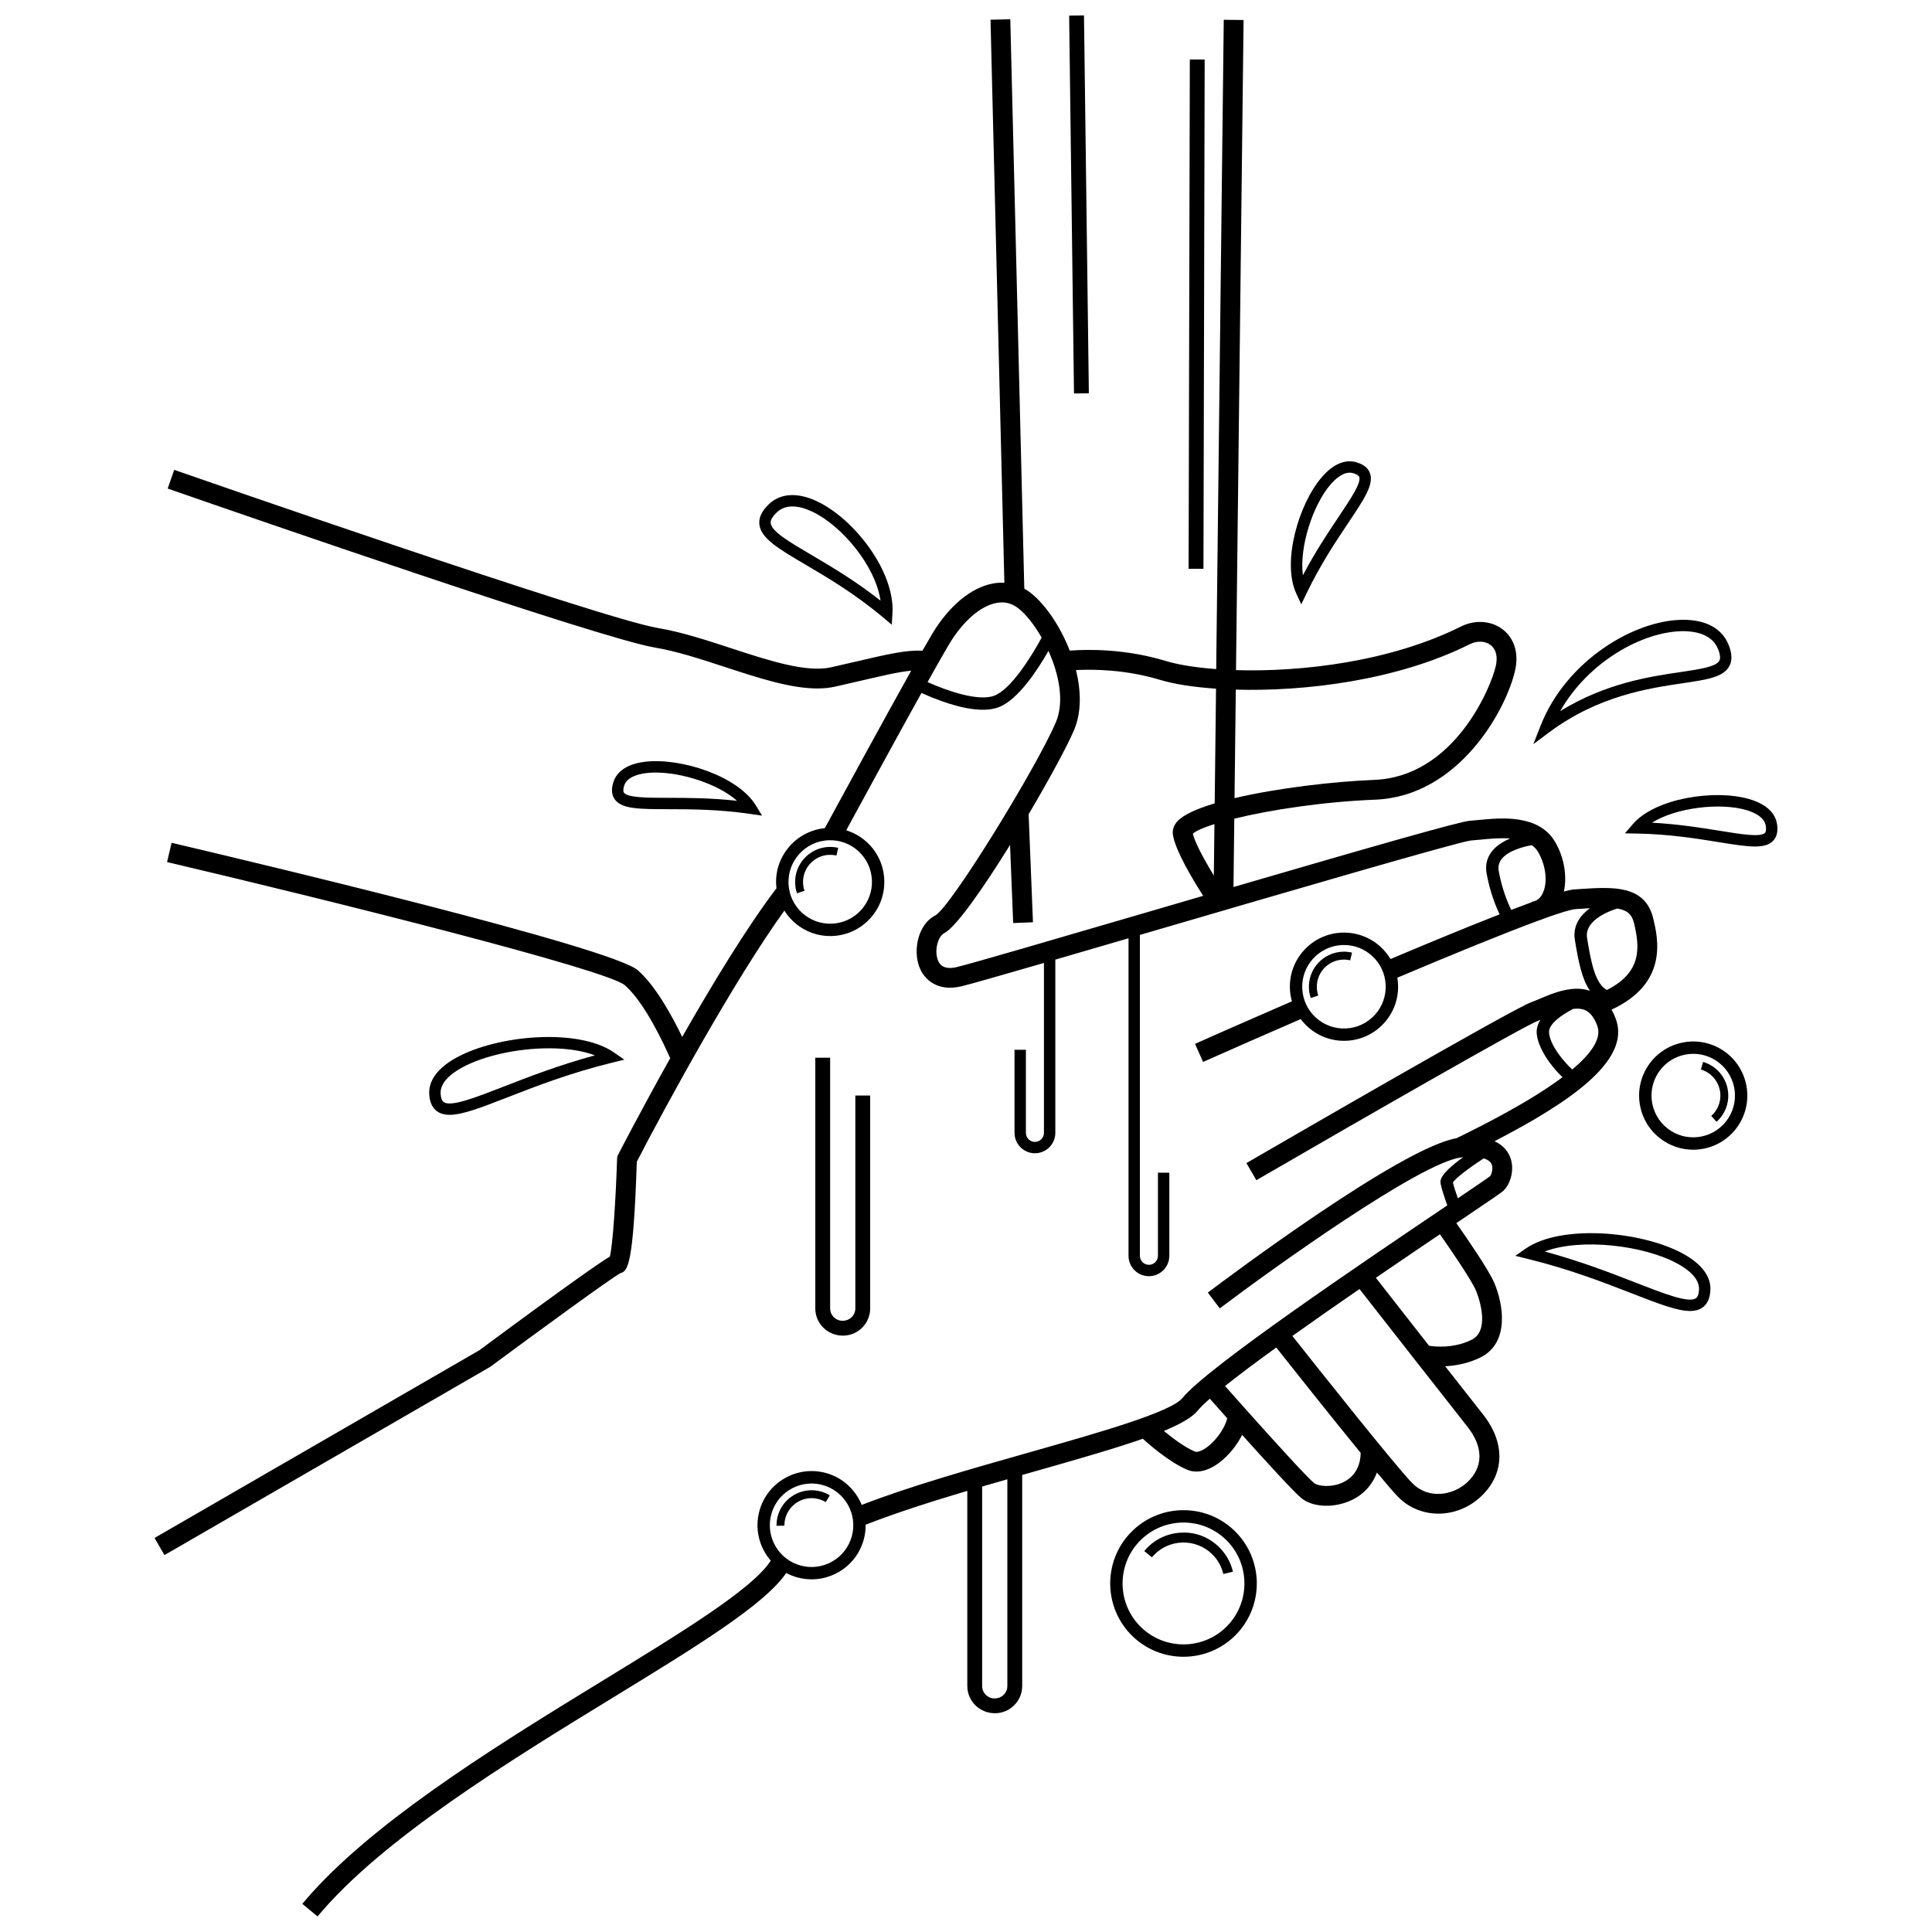 <?xml version="1.0" encoding="UTF-8"?>
<!-- Uploaded to: SVG Find, www.svgrepo.com, Generator: SVG Find Mixer Tools -->
<svg width="800px" height="800px" version="1.1" viewBox="144 144 512 512" xmlns="http://www.w3.org/2000/svg">
 <defs>
  <clipPath id="b">
   <path d="m427 148.09h6v100.91h-6z"/>
  </clipPath>
  <clipPath id="a">
   <path d="m184 149h400v502.9h-400z"/>
  </clipPath>
 </defs>
 <path d="m462.93 294.74 0.32-134.96-1.969-0.008-1.965-0.004-0.324 134.97z"/>
 <g clip-path="url(#b)">
  <path d="m428.62 248.27 1.969-0.023 1.969-0.027-1.289-100.13-1.969 0.027-1.965 0.023z"/>
 </g>
 <g clip-path="url(#a)">
  <path d="m540.07 446.44c20.082-10.426 36.184-21.434 32.145-32.395-0.332-0.902-0.711-1.727-1.137-2.481 15.148-7.012 12.301-18.926 11.043-24.172-2.141-8.926-10.832-8.355-19.238-7.797l-1.672 0.109c-0.621 0.039-1.562 0.234-2.769 0.566 0.891-4.078 0.094-9.016-2.309-13.129-4.324-7.41-14.344-6.426-20.332-5.828-0.863 0.086-1.641 0.164-2.301 0.203-2.527 0.148-25.938 6.859-62.613 17.555l0.211-18.117c9.34-2.289 23.277-4.473 37.324-5.031 22.254-0.883 34.801-23.938 37.109-34.32 0.992-4.457-0.199-8.387-3.262-10.777-3.008-2.352-7.359-2.664-11.086-0.801-18.727 9.363-42.348 12.094-59.629 11.566l2.004-172.29-2.16-0.023-0.465-0.004-2.625-0.031-2.004 172.07c-5.512-0.41-10.121-1.168-13.328-2.141-10.898-3.301-20.848-3.106-25.488-2.754-2.504-6.457-6.445-12.207-10.32-15.277-0.551-0.438-1.129-0.805-1.719-1.141l-3.711-150.9-2.621 0.062-0.102 0.004-2.519 0.062 3.672 149.21c-0.988-0.055-1.992 0-3.012 0.188-5.777 1.055-11.645 5.914-16.098 13.332-0.66 1.102-1.555 2.648-2.609 4.5-4.07-0.285-9.281 0.922-17.078 2.742-2.203 0.512-4.606 1.074-7.223 1.656-6.504 1.441-16.59-1.859-26.348-5.055-6.512-2.133-13.242-4.336-19.434-5.367-15.184-2.543-127.07-41.523-128.2-41.918l-1.727 4.953c0.32 0.113 1.168 0.406 2.434 0.848 16.918 5.883 112.1 38.855 126.64 41.281 5.797 0.969 12.34 3.106 18.664 5.18 8.859 2.902 17.316 5.668 24.414 5.668 1.645 0 3.215-0.148 4.703-0.48 2.641-0.586 5.059-1.148 7.277-1.668 5.422-1.266 9.719-2.269 12.906-2.566-7.031 12.574-17.613 32.02-22.895 41.742-7.519 0.75-13.25 7.262-12.902 14.898 0.016 0.348 0.059 0.684 0.098 1.023-7.867 10.324-17.152 25.652-24.992 39.406-2.539-5.297-6.949-13.465-11.754-17.668-6.965-6.098-101.48-28.59-122.7-33.586-0.301-0.07-0.59-0.141-0.859-0.203l-1.199 5.109c44.23 10.395 116.28 28.445 121.31 32.629 5.266 4.606 10.363 15.586 12.02 19.363-7.57 13.523-13.199 24.41-13.781 25.539-0.18 0.348-0.277 0.73-0.289 1.117-0.336 10.527-1.141 22.898-1.91 25.898-2.465 1.48-9.926 6.574-34.594 24.832l-86.074 49.742 2.625 4.543 86.199-49.812c0.086-0.047 0.168-0.105 0.25-0.164 12.012-8.891 31.742-23.305 34.387-24.746 1.922-0.52 3.441-1.926 4.34-29.531 7.793-15.082 25.773-48.043 39.109-66.547 2.551 4.062 7.059 6.746 12.137 6.746 0.219 0 0.438-0.004 0.656-0.016 3.828-0.172 7.356-1.828 9.941-4.652 2.582-2.828 3.91-6.492 3.738-10.32s-1.824-7.356-4.652-9.941c-1.586-1.445-3.441-2.481-5.434-3.094 5.027-9.254 13.531-24.852 19.953-36.414 3.535 1.625 10.539 4.469 16.27 4.469 1.5 0 2.91-0.195 4.148-0.66 5.109-1.914 10.281-9.773 13.227-14.938 2.789 6.168 4.273 13.414 1.973 18.883-4.824 11.453-27.672 48.789-31.965 51.227-4.465 2.231-5.938 8.98-4.273 13.523 1.297 3.539 4.941 6.769 11.266 5.234 2.481-0.605 10.605-2.926 21.805-6.176v45.031c0 1.316-1.074 2.391-2.391 2.391-1.316 0-2.391-1.07-2.391-2.391v-22.02h-3.016v22.02c0 2.981 2.426 5.406 5.406 5.406s5.406-2.426 5.406-5.406v-45.91c5.863-1.703 12.434-3.621 19.398-5.66v84.148c0 2.981 2.426 5.406 5.406 5.406s5.406-2.426 5.406-5.406v-22.02h-3.016v22.02c0 1.316-1.07 2.391-2.391 2.391-1.316 0-2.391-1.07-2.391-2.391v-85.031c1.438-0.422 2.891-0.844 4.356-1.273 33.75-9.867 79.973-23.379 83.379-23.758 0.719-0.043 1.566-0.125 2.508-0.219 2.328-0.23 5.199-0.508 7.883-0.305-1.863 0.781-3.719 1.914-4.938 3.531-1.262 1.68-1.699 3.629-1.301 5.785 0.898 4.848 2.379 8.555 3.441 10.781-8.449 3.301-18.637 7.508-28.91 11.848-0.711-1.195-1.605-2.293-2.66-3.258-2.828-2.582-6.508-3.898-10.32-3.738-3.828 0.172-7.356 1.828-9.941 4.652-2.582 2.828-3.91 6.492-3.738 10.32 0.051 1.117 0.242 2.191 0.531 3.223-12.715 5.519-22.766 9.973-25.68 11.27l2.129 4.797c7.91-3.512 16.781-7.41 25.875-11.355 2.629 3.504 6.809 5.762 11.465 5.762 0.219 0 0.438-0.004 0.656-0.016 3.828-0.172 7.356-1.828 9.941-4.652 2.582-2.828 3.91-6.492 3.738-10.32-0.027-0.59-0.102-1.172-0.195-1.746 14.965-6.32 28.605-11.895 37.465-15.152 0.488-0.129 0.953-0.309 1.406-0.516 4.231-1.523 7.176-2.426 8.379-2.504l1.688-0.109c0.734-0.047 1.422-0.09 2.086-0.125-2.508 1.852-4.594 4.582-3.965 8.422 0.945 5.789 1.879 10.441 4.008 13.461-4.606-1.562-9.617 0.543-13.324 2.113-0.812 0.344-1.559 0.66-2.207 0.891-4.996 1.762-68.32 38.473-75.523 42.652l2.633 4.535c28.121-16.316 71.203-41.031 74.637-42.246 0.191-0.066 0.41-0.156 0.617-0.238-0.645 1.066-1.035 2.231-0.961 3.492 0.23 3.902 3.852 8.953 6.844 11.691-8.977 6.731-21.934 13.148-28.074 16.172-14.723 2.5-60.676 36.949-65.926 40.914l3.164 4.184c14.121-10.664 53.137-38.641 63.934-39.992 0.195-0.023 0.375-0.035 0.566-0.055-6.301 4.512-6.082 6.191-5.977 6.894 0.188 1.273 1.051 3.836 1.777 5.852-0.102 0.066-0.199 0.133-0.301 0.203-22.109 14.918-63.262 42.691-69.895 50.855-3.051 3.754-22.152 9.176-40.625 14.418-15.691 4.453-31.648 8.984-44.371 13.91-1.621-3.988-4.992-7.219-9.453-8.453-7.621-2.106-15.535 2.379-17.645 10-1.328 4.797-0.039 9.711 3 13.219-0.004 0.008-0.012 0.016-0.016 0.023-4.793 7.457-23.277 18.777-44.684 31.879-25.41 15.559-56.535 34.621-75.012 54.078-1.57 1.652-3.059 3.309-4.434 4.965l4.035 3.352c17.016-20.488 50.91-41.242 78.148-57.918 22.496-13.773 40.316-24.695 46.062-33.109 0.906 0.48 1.867 0.879 2.894 1.16 1.27 0.352 2.562 0.523 3.844 0.523 2.445 0 4.863-0.633 7.047-1.871 3.332-1.887 5.731-4.961 6.75-8.652 0.367-1.32 0.52-2.648 0.508-3.957 7.992-3.125 17.422-6.133 26.941-8.965v51.715c0 3.977 3.234 7.215 7.332 7.215 3.977 0 7.215-3.238 7.215-7.215v-55.926c1.094-0.312 2.184-0.621 3.262-0.926 11.836-3.359 21.469-6.141 28.703-8.668 1.047 0.957 6.91 6.203 11.816 8.227 0.758 0.312 1.562 0.465 2.398 0.465 1.965 0 4.109-0.852 6.234-2.504 2.281-1.777 4.488-4.434 5.867-7.223 6.25 6.965 13.477 14.883 15.629 16.707 1.629 1.379 4.082 2.082 6.723 2.082 2.195 0 4.527-0.488 6.629-1.477 3.242-1.527 5.543-4.09 6.75-7.328 2.602 3.117 4.664 5.512 5.727 6.574 2.883 2.883 6.688 4.32 10.57 4.32 3.914 0 7.902-1.461 11.102-4.387 6.461-5.906 6.738-14.297 0.719-21.898-1.82-2.297-5.691-7.231-10.043-12.781 2.66-0.125 5.977-0.68 9.281-2.293 7.977-3.898 6.086-14.312 3.715-19.852-1.516-3.531-7.609-12.336-10.035-15.781 0.074-0.051 0.156-0.105 0.23-0.156 9.184-6.195 11.578-7.828 12.176-8.367 2.043-1.84 3.215-6.031 1.699-9.344-0.645-1.379-1.824-2.859-3.977-3.836zm-28.855-41.438c0.133 2.949-0.891 5.777-2.883 7.961-1.992 2.18-4.715 3.457-7.668 3.59-6.117 0.266-11.273-4.457-11.551-10.551-0.133-2.953 0.891-5.777 2.883-7.961 1.992-2.18 4.715-3.457 7.668-3.59 0.172-0.008 0.34-0.012 0.512-0.012 2.766 0 5.394 1.016 7.449 2.894 2.184 1.992 3.457 4.715 3.59 7.668zm27.828-90.047c1.426 1.113 1.91 3.066 1.367 5.504-1.289 5.793-11.062 29.379-32.195 30.219-10.934 0.434-25.82 2.191-37.051 4.836l0.336-28.754c18.113 0.512 42.629-2.348 62.035-12.051 1.922-0.961 4.082-0.863 5.508 0.246zm-70.789 65.332m-3.641-6.039c-2.106-3.578-4.008-7.238-4.496-9.309 0.797-0.746 2.801-1.625 5.719-2.543l-0.141 12.023-0.02 1.609c-0.355-0.586-0.711-1.184-1.062-1.781zm-111.65 3.981c-0.273-6.094 4.457-11.273 10.551-11.551 2.953-0.125 5.781 0.891 7.961 2.883 2.184 1.992 3.457 4.719 3.59 7.668 0.133 2.949-0.891 5.777-2.883 7.961-1.992 2.18-4.715 3.457-7.668 3.59-6.102 0.293-11.277-4.457-11.551-10.551zm54.508-49.855c-4.332 1.621-12.836-1.449-17.66-3.621 2.477-4.438 4.531-8.055 5.758-10.102 3.621-6.035 8.309-10.102 12.539-10.871 2.168-0.391 4.07 0.086 5.82 1.473 1.98 1.57 4.195 4.359 6.117 7.731-2.812 5.188-8.184 13.746-12.574 15.391zm6.477 30.941m30.625 31.637m4.391-5.481c-25.277 7.391-47.105 13.77-51.355 14.805-4.031 0.984-4.836-1.219-5.098-1.941-0.969-2.641 0.152-6.254 1.695-7.027 3.144-1.57 10.375-11.953 17.465-23.383l0.832 20.695 5.242-0.211-1.148-28.621c5.531-9.363 10.316-18.215 12.062-22.367 1.969-4.68 1.848-10.328 0.484-15.844 4.633-0.242 13.195-0.156 22.328 2.609 3.531 1.07 8.652 1.902 14.789 2.324l-0.355 30.395c-4.844 1.449-8.492 3.094-10.008 4.887-1.078 1.277-1.18 2.512-1.074 3.32 0.539 4.137 5.352 12.109 8.035 16.293-4.465 1.309-9.098 2.664-13.895 4.066zm92.23-10.523c-0.23-1.234-0.004-2.289 0.695-3.215 1.676-2.238 5.703-3.348 8.047-3.754 0.668 0.48 1.242 1.066 1.676 1.805 2.102 3.606 2.598 8.125 1.199 10.988-0.637 1.305-1.562 2.027-2.828 2.199l0.012 0.098c-1.707 0.621-3.547 1.312-5.516 2.066-0.961-1.988-2.422-5.531-3.285-10.188zm31.375 9.824c2.609 0.41 3.894 1.508 4.457 3.848 1.539 6.41 2.168 13.012-7.195 17.742-3.043-1.688-4.137-6.996-5.242-13.762-0.777-4.777 6.09-7.242 7.981-7.828zm-18.066 32.828c-0.133-2.281 3.566-4.793 6.43-6.238 1.121-0.125 2.184-0.074 3.086 0.316 1.391 0.602 2.461 1.969 3.277 4.18 1.25 3.394-1.762 7.481-6.629 11.566-2.113-1.875-5.969-6.457-6.164-9.824zm-25.457 39.777c0.676-1.156 4.516-4.047 8.156-6.387 1.012 0.312 1.73 0.789 2.047 1.438 0.617 1.258-0.078 2.981-0.379 3.285-0.523 0.43-4.035 2.816-8.527 5.848-0.582-1.66-1.117-3.305-1.297-4.184zm4.906 41.703c-5.016 2.453-10.242 1.73-11.242 1.559-5.981-7.633-11.902-15.207-14.094-18.008 6.106-4.184 11.957-8.145 16.973-11.535 2.867 4.074 8.363 12.117 9.562 14.914 0.043 0.105 4.359 10.355-1.199 13.07zm-1.195 37.816c-3.762 3.441-10.184 4.465-14.422 0.227-4.121-4.121-25.18-30.652-31.844-39.078 5.676-4.047 11.781-8.301 17.789-12.438 3.961 5.062 23.723 30.324 28.625 36.516 4.273 5.398 4.219 10.785-0.148 14.773zm-32.844-0.055c-3.094 1.457-6.644 1.051-7.727 0.133-2.082-1.762-10.668-11.23-17.648-19.039-0.004-0.016 0-0.035-0.004-0.051l-0.035 0.004c-2.199-2.461-4.231-4.746-5.852-6.578 3.66-2.922 8.344-6.422 13.578-10.203 4.168 5.273 14.363 18.129 22.371 27.93-0.102 4.633-2.574 6.809-4.684 7.805zm-38.5-19.023c0.664-0.816 1.77-1.891 3.203-3.148 1.105 1.25 2.719 3.07 4.613 5.195-0.484 2.152-2.481 5.418-5.144 7.492-1.695 1.32-2.898 1.539-3.414 1.328-2.746-1.133-6.086-3.691-8.227-5.473 4.481-1.848 7.508-3.598 8.969-5.394zm-53.859 76.289c-1.809 0-3.277-1.469-3.277-3.277v-52.875c2.238-0.652 4.469-1.297 6.68-1.93v54.805c-0.004 1.809-1.473 3.277-3.402 3.277zm-37.824-42.949c-0.789 2.848-2.637 5.219-5.207 6.676-2.57 1.457-5.555 1.824-8.402 1.039-5.879-1.625-9.34-7.731-7.711-13.609 1.355-4.894 5.816-8.113 10.668-8.113 0.973 0 1.961 0.129 2.945 0.402 5.875 1.621 9.336 7.727 7.707 13.605z"/>
 </g>
 <path d="m357.4 293.6c5.856 3.445 13.145 7.738 20.633 14.031l2.289 1.922 0.188-2.984c0.703-11.156-10.211-25.156-20.066-29.754-5.121-2.391-9.617-2.109-12.66 0.781-1.918 1.824-2.746 3.59-2.539 5.394 0.422 3.703 5.09 6.449 12.156 10.609zm1.766-14.051c7.883 3.68 16.832 14.379 18.184 23.637-6.731-5.309-13.148-9.082-18.418-12.188-5.832-3.434-10.438-6.144-10.691-8.352-0.035-0.293-0.137-1.191 1.621-2.863 1.203-1.145 2.652-1.566 4.133-1.566 1.801-0.004 3.652 0.621 5.172 1.332z"/>
 <path d="m490.24 301.27c3.68-7.668 7.777-13.785 11.066-18.699 4.258-6.363 6.832-10.203 5.742-13.195-0.492-1.355-1.699-2.32-3.59-2.871-2.102-0.609-5.398-0.418-9.172 3.961-6.184 7.176-10.586 22.508-6.781 30.781l1.34 2.914zm11.453-32c0.309 0 0.617 0.043 0.926 0.133 0.914 0.266 1.449 0.602 1.598 1.004 0.566 1.555-2.34 5.894-5.414 10.484-2.832 4.227-6.246 9.328-9.516 15.562-1.004-7.488 2.641-18.621 7.289-24.02 1.301-1.508 3.172-3.164 5.117-3.164z"/>
 <path d="m590.11 476.29c-10.977-6.066-32.418-7.902-41.793-1.391l-2.75 1.91 3.25 0.797c11.09 2.715 20.293 6.297 27.691 9.176 6.981 2.715 11.934 4.644 15.367 4.644 1.25 0 2.297-0.254 3.164-0.82 1.379-0.895 2.129-2.484 2.234-4.727 0.168-3.594-2.309-6.906-7.164-9.59zm3.289 11.781c-1.965 1.277-8.371-1.219-15.793-4.106-6.613-2.574-14.656-5.703-24.234-8.305 9.574-3.644 26.406-1.637 35.277 3.269 2.637 1.457 5.75 3.82 5.609 6.801-0.082 1.832-0.668 2.215-0.859 2.34z"/>
 <path d="m263.15 439.44c3.43 0 8.383-1.926 15.363-4.644 7.394-2.879 16.602-6.461 27.691-9.176l3.25-0.797-2.75-1.91c-9.375-6.512-30.816-4.676-41.793 1.391-4.852 2.684-7.332 5.996-7.164 9.582 0.105 2.242 0.855 3.832 2.234 4.727 0.871 0.57 1.918 0.828 3.168 0.828zm3.227-12.492c5.742-3.176 14.82-5.137 23.105-5.137 4.516 0 8.797 0.582 12.172 1.867-9.578 2.602-17.621 5.731-24.234 8.305-7.422 2.887-13.828 5.383-15.789 4.106-0.191-0.125-0.777-0.508-0.863-2.34-0.141-2.981 2.973-5.344 5.609-6.801z"/>
 <path d="m589.89 325.07c6.449-0.953 10.715-1.582 12.348-4.445 0.863-1.512 0.812-3.406-0.16-5.793-1.742-4.277-5.996-6.621-12.133-6.582-12.836 0.074-30.879 10.812-37.656 28.031l-1.938 4.922 4.242-3.16c12.992-9.68 26.414-11.66 35.297-12.973zm0.184-13.805c2.777 0 7.555 0.625 9.215 4.703 0.59 1.449 0.703 2.516 0.336 3.16-0.91 1.59-5.199 2.227-10.172 2.957-8.133 1.199-19.945 2.945-31.988 10.371 7.465-13.141 21.918-21.129 32.508-21.191h0.102z"/>
 <path d="m607.52 355.75c-9.102-2.633-24.871-0.246-30.809 6.66l-2.09 2.434 3.207 0.055c8.504 0.152 15.77 1.328 21.609 2.269 4.023 0.652 7.199 1.164 9.633 1.164 2.133 0 3.695-0.395 4.758-1.441 1.027-1.012 1.402-2.512 1.113-4.457-0.324-2.164-1.871-5.078-7.422-6.684zm4.188 8.996c-1.176 1.16-6.328 0.332-11.789-0.555-5.023-0.812-11.082-1.793-18.113-2.168 6.394-4.031 18.031-5.356 24.875-3.379 2.215 0.641 4.93 1.895 5.273 4.231 0.141 0.941 0.055 1.57-0.246 1.871z"/>
 <path d="m342.78 359.69 3.176 0.461-1.672-2.738c-4.746-7.777-19.926-12.672-29.332-11.539-5.738 0.691-7.738 3.32-8.402 5.402-0.598 1.871-0.469 3.414 0.383 4.578 1.879 2.574 6.496 2.578 14.152 2.594 5.914 0.012 13.277 0.023 21.695 1.242zm-27.469-10.82c0.77-0.094 1.586-0.137 2.441-0.137 7.016 0 16.52 3.016 21.562 7.481-6.996-0.762-13.137-0.773-18.227-0.781-5.527-0.008-10.746-0.02-11.723-1.355-0.25-0.348-0.23-0.977 0.055-1.883 0.719-2.25 3.602-3.047 5.891-3.324z"/>
 <path d="m367.39 497.96c3.977 0 7.215-3.238 7.215-7.215v-56.418h-3.934v56.418c0 1.809-1.473 3.277-3.398 3.277-1.809 0-3.277-1.469-3.277-3.277v-66.441h-3.934v66.441c-0.004 3.977 3.231 7.215 7.328 7.215z"/>
 <path d="m351.88 548.32c-0.012-0.68 0.078-1.359 0.262-2.019 0.512-1.848 1.715-3.387 3.391-4.336 1.672-0.949 3.613-1.191 5.461-0.676 0.645 0.176 1.254 0.441 1.82 0.785l1.09-1.793c-0.73-0.445-1.523-0.785-2.352-1.016-2.391-0.66-4.894-0.348-7.055 0.875-2.16 1.223-3.715 3.215-4.375 5.602-0.238 0.855-0.348 1.73-0.336 2.609z"/>
 <path d="m363.59 368.45c-2.477 0.113-4.762 1.184-6.438 3.016-1.676 1.836-2.539 4.207-2.426 6.684 0.039 0.887 0.203 1.754 0.488 2.586l1.984-0.68c-0.219-0.641-0.348-1.312-0.379-2-0.086-1.914 0.582-3.754 1.879-5.176s3.066-2.25 4.984-2.336c0.668-0.02 1.332 0.035 1.977 0.184l0.48-2.043c-0.832-0.191-1.691-0.273-2.551-0.234z"/>
 <path d="m492.98 405.82c-0.086-1.914 0.582-3.754 1.879-5.172 1.297-1.422 3.066-2.25 4.984-2.336 0.668-0.027 1.328 0.031 1.973 0.184l0.48-2.043c-0.836-0.195-1.688-0.277-2.551-0.238-2.477 0.113-4.762 1.184-6.438 3.016-1.676 1.836-2.535 4.207-2.426 6.684 0.039 0.883 0.203 1.754 0.488 2.586l1.984-0.68c-0.219-0.641-0.348-1.316-0.375-2z"/>
 <path d="m600.45 422.26c-6.66-4.258-15.547-2.309-19.809 4.359-2.062 3.227-2.746 7.066-1.922 10.805 0.824 3.742 3.055 6.938 6.281 9 2.336 1.492 4.988 2.262 7.695 2.262 1.035 0 2.074-0.113 3.109-0.34 3.742-0.824 6.938-3.055 9-6.281 4.262-6.66 2.305-15.547-4.356-19.805zm-5.348 22.883c-2.887 0.633-5.848 0.109-8.336-1.484-5.141-3.285-6.648-10.141-3.363-15.277 2.109-3.301 5.688-5.102 9.34-5.102 2.039 0 4.102 0.562 5.941 1.738 5.141 3.285 6.648 10.141 3.363 15.281-1.594 2.488-4.059 4.211-6.945 4.844z"/>
 <path d="m597.73 426.51c-0.746-0.477-1.551-0.844-2.394-1.09l-0.586 2.012c0.652 0.191 1.277 0.473 1.852 0.844 3.344 2.137 4.324 6.594 2.188 9.938-0.359 0.562-0.793 1.066-1.289 1.508l1.391 1.57c0.641-0.566 1.199-1.223 1.664-1.949 2.758-4.312 1.492-10.07-2.824-12.832z"/>
 <path d="m443.57 550.23c-7.391 7.762-7.09 20.086 0.668 27.477 3.758 3.578 8.582 5.352 13.398 5.352 5.137 0 10.262-2.019 14.078-6.019 7.391-7.762 7.09-20.086-0.668-27.477-7.762-7.391-20.086-7.09-27.477 0.668zm2.93 25.102c-6.449-6.141-6.699-16.387-0.555-22.84 3.168-3.328 7.43-5.004 11.699-5.004 4.004 0 8.016 1.477 11.137 4.449 6.449 6.141 6.699 16.387 0.555 22.84-6.141 6.449-16.387 6.695-22.836 0.555z"/>
 <path d="m466.94 553.87c-2.606-2.481-6.035-3.852-9.629-3.711-3.606 0.086-6.957 1.57-9.438 4.176-0.219 0.23-0.43 0.465-0.629 0.707l2.023 1.668c0.16-0.195 0.328-0.383 0.504-0.566 1.996-2.098 4.695-3.289 7.602-3.359 2.918-0.062 5.66 0.992 7.754 2.988 1.523 1.449 2.586 3.297 3.07 5.344l2.551-0.605c-0.598-2.543-1.918-4.836-3.809-6.641z"/>
</svg>